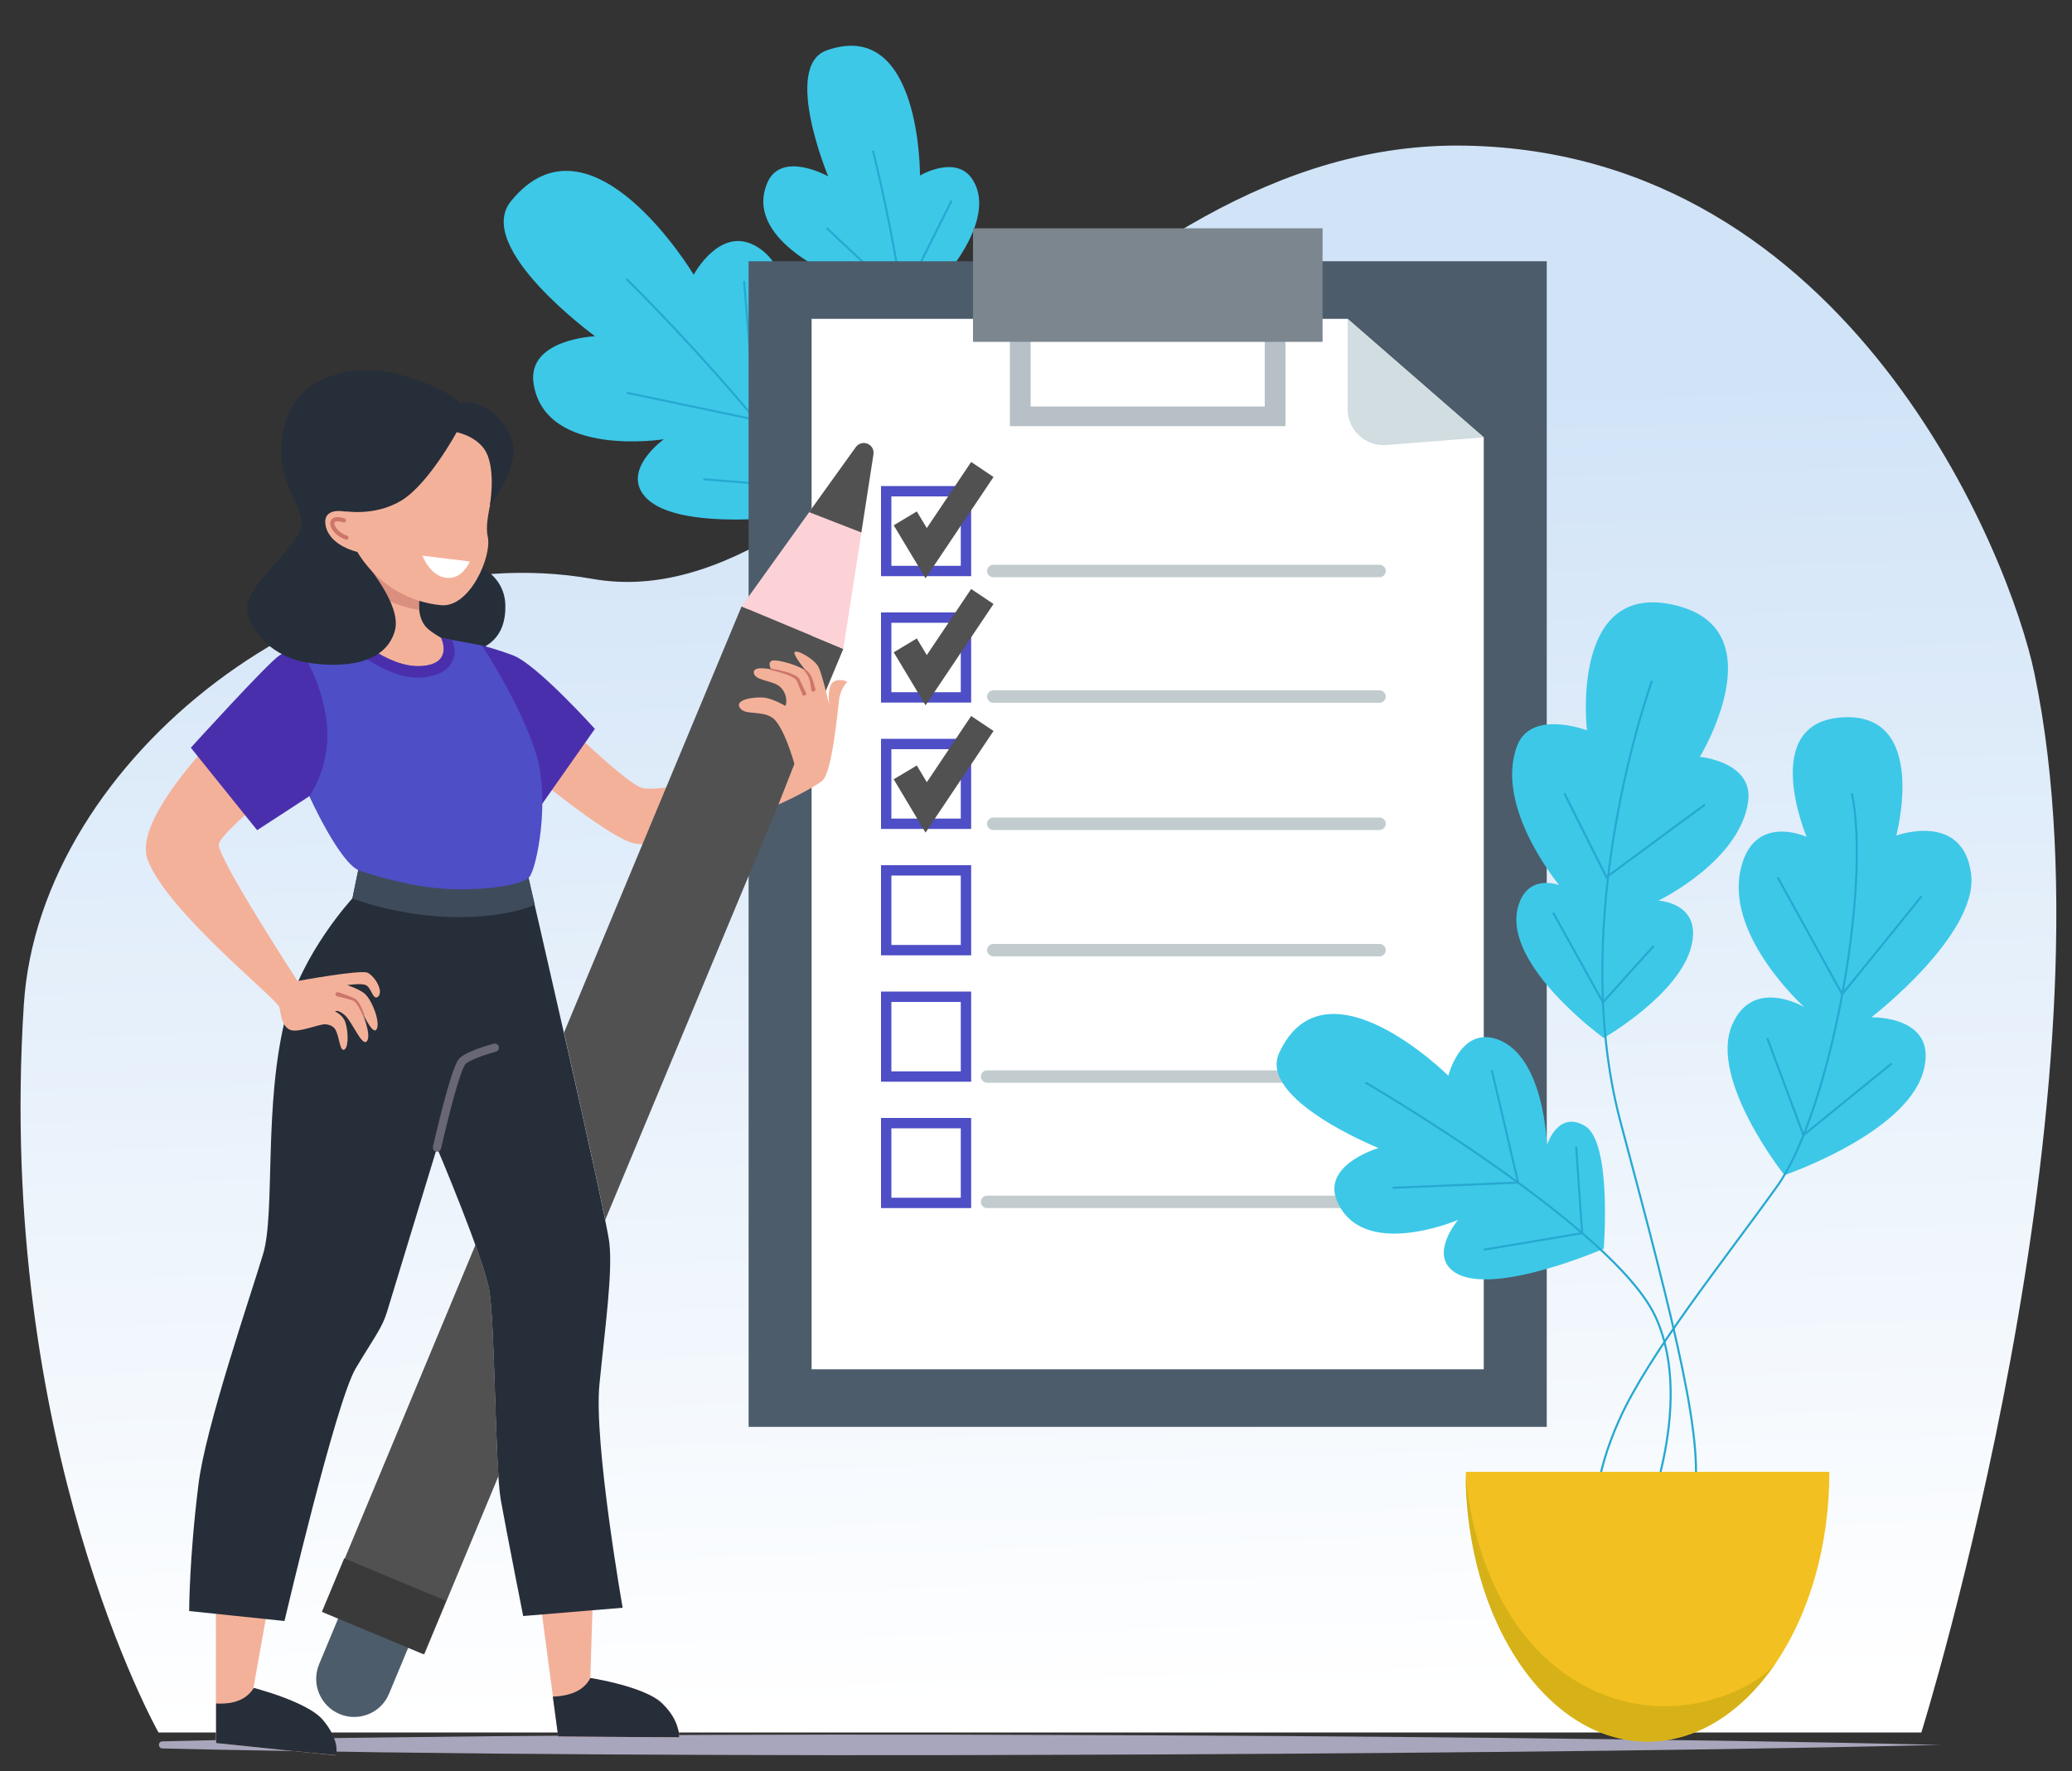 <?xml version="1.0" encoding="utf-8"?>
<!-- Generator: Adobe Illustrator 25.0.0, SVG Export Plug-In . SVG Version: 6.00 Build 0)  -->
<svg version="1.1" id="Camada_1" xmlns="http://www.w3.org/2000/svg" xmlns:xlink="http://www.w3.org/1999/xlink" x="0px" y="0px"
	 viewBox="0 0 1000 854.9" style="enable-background:new 0 0 1000 854.9;" xml:space="preserve">
<rect x="0" y="0" width="1000" height="854.9" fill="#333333" stroke="none"/>
<style type="text/css">
	.st0{fill:url(#SVGID_1_);}
	.st1{fill:#A7A6BC;}
	.st2{fill:#3DC8E8;}
	.st3{fill:none;stroke:#FCC8CD;stroke-width:5;stroke-linecap:round;stroke-linejoin:round;stroke-miterlimit:10;}
	.st4{fill:none;stroke:#26A8D1;stroke-miterlimit:10;}
	.st5{fill:#4C5C6B;}
	.st6{fill:#FFFFFF;}
	.st7{fill:#D1DDE0;}
	.st8{fill:#B6C0C6;}
	.st9{fill:#7B868E;}
	.st10{fill:none;stroke:#4E4EC6;stroke-width:5;stroke-miterlimit:10;}
	.st11{fill:none;stroke:#C2CCCE;stroke-width:6;stroke-linecap:round;stroke-miterlimit:10;}
	.st12{fill:none;stroke:#515151;stroke-width:13;stroke-miterlimit:10;}
	.st13{fill:#F2C020;}
	.st14{fill:#D6B218;}
	.st15{fill:#262E3A;}
	.st16{fill:#F4B19A;}
	.st17{fill:none;stroke:#696675;stroke-width:4;stroke-linecap:round;stroke-miterlimit:10;}
	.st18{fill:#CC766A;}
	.st19{fill:#4A2FAD;}
	.st20{fill:#3E4B5B;}
	.st21{fill:#4E4EC6;}
	.st22{fill:#DB8F7F;}
	.st23{fill:none;stroke:#CC766A;stroke-width:2;stroke-linecap:round;stroke-miterlimit:10;}
	.st24{fill:#515151;}
	.st25{fill:#3A3A3A;}
	.st26{fill:#FCD2D7;}
</style>
<linearGradient id="SVGID_1_" gradientUnits="userSpaceOnUse" x1="510.805" y1="821.932" x2="492.338" y2="180.225">
	<stop  offset="0" style="stop-color:#FFFFFF"/>
	<stop  offset="1" style="stop-color:#D0E3F7"/>
</linearGradient>
<path class="st0" d="M76.5,836.2c0,0-78.6-138.9-65-351.3c7.6-119.3,148.7-227.7,274.4-205.5S522.7,66.6,707.6,70.3
	C892.5,73.9,970,267.8,981.9,325.2c41.9,201.5-54.6,511-54.6,511H76.5z"/>
<g>
	<path class="st1" d="M78.3,840.5c35.8-0.9,71.5-1.5,107.3-1.9l53.6-0.6l53.6-0.4c71.5-0.4,143-0.5,214.6-0.2l53.6,0.2l53.6,0.3
		l53.6,0.4l53.6,0.5c71.5,0.8,143,1.7,214.6,3.4c-71.5,1.7-143,2.7-214.6,3.4l-53.6,0.5l-53.6,0.4l-53.6,0.3l-53.6,0.2
		c-71.5,0.3-143,0.2-214.6-0.2l-53.6-0.4l-53.6-0.6c-35.8-0.5-71.5-1-107.3-1.9c-0.9,0-1.6-0.8-1.6-1.7
		C76.7,841.2,77.4,840.5,78.3,840.5z"/>
</g>
<g>
	<path class="st2" d="M399,24.3c-21.5,7.6,0.7,60.8,0.7,60.8s-22.7-12.7-29.4,3.2c-11.3,26.7,31.5,44.2,31.5,44.2
		s-17.7,1.3-17.8,12.7c-0.2,20.4,53.7,42.1,53.7,42.1s36.1-30.3,32.8-43.9c-3.3-13.6-17.8-6.1-17.8-6.1s29.1-30.3,16.9-50.3
		c-7.8-12.8-25.6-2.3-25.6-2.3S444.6,8.2,399,24.3z"/>
	<polyline class="st3" points="462,151 439.1,176.9 406.7,153.5 	"/>
	<line class="st4" x1="435.5" y1="144.4" x2="398.9" y2="110"/>
	<path class="st4" d="M421.3,72.7c0,0,28.5,111.9,14.4,148.9"/>
	<line class="st4" x1="459.3" y1="96.8" x2="435.5" y2="144.4"/>
</g>
<g>
	<path class="st2" d="M246.6,97.1c-18.2,22.4,40.6,65.2,40.6,65.2s-32.8,1.3-29.7,22.7c5.4,36.2,62.9,27,62.9,27s-18.2,13-10.8,25.4
		c13.2,22.1,85.6,10.1,85.6,10.1s19.1-56.4,6.6-68.9c-12.5-12.5-23.2,5.1-23.2,5.1s11.5-51.9-14.7-65.4
		c-16.9-8.7-29.1,14.3-29.1,14.3S285.1,49.7,246.6,97.1z"/>
	<polyline class="st4" points="397.6,192.3 389.8,235.4 339.5,231.3 	"/>
	<line class="st4" x1="364.6" y1="202.6" x2="302.6" y2="189.6"/>
	<path class="st4" d="M302.3,134.6c0,0,104.1,102,113.1,151.2"/>
	<line class="st4" x1="359.1" y1="135.6" x2="364.6" y2="202.6"/>
</g>
<g>
	<rect x="361.3" y="126.1" class="st5" width="385.2" height="562.6"/>
	<polygon class="st6" points="716.1,660.9 391.7,660.9 391.7,153.9 650.4,153.9 716.1,211.1 	"/>
	<path class="st7" d="M650.4,153.9v43.6c0,10.1,8.6,18.1,18.7,17.3l47-3.7L650.4,153.9z"/>
	<path class="st8" d="M487.4,153.9v51.8h133v-51.8H487.4z M610.4,196.2h-113v-32.8h113V196.2z"/>
	<rect x="469.6" y="110.2" class="st9" width="168.7" height="54.8"/>
	<rect x="427.7" y="237.1" class="st10" width="38.5" height="38.5"/>
	<rect x="427.7" y="298.1" class="st10" width="38.5" height="38.5"/>
	<rect x="427.7" y="359.1" class="st10" width="38.5" height="38.5"/>
	<rect x="427.7" y="542.1" class="st10" width="38.5" height="38.5"/>
	<rect x="427.7" y="420.1" class="st10" width="38.5" height="38.5"/>
	<rect x="427.7" y="481.1" class="st10" width="38.5" height="38.5"/>
	<line class="st11" x1="479.4" y1="275.6" x2="665.8" y2="275.6"/>
	<line class="st11" x1="479.4" y1="336.2" x2="665.8" y2="336.2"/>
	<line class="st11" x1="479.4" y1="397.6" x2="665.8" y2="397.6"/>
	<line class="st11" x1="479.4" y1="458.6" x2="665.8" y2="458.6"/>
	<line class="st11" x1="476.4" y1="519.6" x2="662.8" y2="519.6"/>
	<line class="st11" x1="476.4" y1="580.1" x2="662.8" y2="580.1"/>
	<polyline class="st12" points="436.9,250.2 447,267 474.1,226.6 	"/>
	<polyline class="st12" points="436.9,311.5 447,328.3 474.1,287.9 	"/>
	<polyline class="st12" points="436.9,372.8 447,389.7 474.1,349.2 	"/>
</g>
<g>
	<path class="st2" d="M774,501c0,0-48.8-35.2-41.4-63.1c4.4-16.7,19.9-10.7,19.9-10.7s-31.5-37.7-20.3-67.2
		c6.7-17.8,33.7-7.5,33.7-7.5s-8.6-73.7,43.7-60.1c47.6,12.4,10.8,72.9,10.8,72.9s25.9,2.4,23.3,21.5c-3.9,28.9-43.3,47.9-43.3,47.9
		s21.1,1,15.9,21.9C810.7,479.9,774,501,774,501z"/>
	<path class="st2" d="M861.2,567.2c0,0-36.7-46.2-25.2-72.6c10.1-23.3,34.8-8.5,34.8-8.5s-37.1-33.3-31-65.1
		c5.6-29.3,32.1-17.1,32.1-17.1s-23.5-55.7,17.8-57.7c41.3-2,25.5,57.1,25.5,57.1s32.1-11.8,36.1,18.4c3.8,29.3-48.1,69.3-48.1,69.3
		s33.6-0.9,24.7,27.3C918.5,547.6,861.2,567.2,861.2,567.2z"/>
	<path class="st2" d="M617.4,508.1c-10.5,22.6,47.9,46,47.9,46s-27.3,8-20.1,25.4c12.2,29.2,58.5,9.3,58.5,9.3s-12.6,14.8-3.7,23.6
		c15.7,15.7,74-9.7,74-9.7s4.1-51.3-9-59.2c-13.1-7.9-18.4,9.2-18.4,9.2s-1.3-45.9-26.2-51.7c-16-3.7-21.4,18.2-21.4,18.2
		S639.7,460.3,617.4,508.1z"/>
	<polyline class="st4" points="749.6,440.5 773.6,483.8 798.1,456.6 	"/>
	<polyline class="st4" points="755,382.9 775.3,423.4 822.9,388.3 	"/>
	<polyline class="st4" points="760.7,553.5 763.6,595.2 716.1,603.2 	"/>
	<polyline class="st4" points="720,516.6 732.7,570.8 672.1,573.3 	"/>
	<polyline class="st4" points="852.9,501 870.4,547.9 913,513.3 	"/>
	<polyline class="st4" points="857.9,423.4 889.1,479.9 927.4,432.6 	"/>
	<path class="st4" d="M659,522.5c0,0,120.3,69.9,140.1,113.3s-7.5,104.8-7.5,104.8"/>
	<path class="st4" d="M797.3,328.6c0,0-41.6,113.8-15.2,212.9s41.5,156.7,34.9,184"/>
	<path class="st4" d="M893.8,382.9c9.4,46.6-10.9,154.6-36.2,189.8c-26.3,36.7-61.9,80.8-76.2,112.8c-24.1,54.2-1.2,71.1-1.2,71.1"
		/>
	<path class="st13" d="M882.9,710.4c0,71.9-39.3,130.2-87.7,130.2c-48.5,0-87.7-58.3-87.7-130.2H882.9z"/>
	<path class="st14" d="M795.1,840.6c24,0,45.8-14.4,61.7-37.6c-9.4,12-50.9,33.5-93.2,10.1c-53.5-29.6-56.3-102.8-56.3-102.8
		C707.4,782.3,746.7,840.6,795.1,840.6z"/>
</g>
<g>
	<path class="st15" d="M226.7,271c0,0,16.9,5,17.2,21.2c0.3,16.1-9.5,20.7-17.2,22.7c-7.7,2-25.7-2.3-29.1-12.6
		c-3.4-10.3-3-31.1,2.9-33.5S226.7,271,226.7,271z"/>
	<path class="st16" d="M202.5,287.8c0,0-2,10.5,4,15.7c6,5.2,18.8,10.4,18.8,10.4s0,17.6-20.4,16.8c-20.4-0.8-51.2-21.4-51.2-21.4
		s15.5,0.7,19.2-9.8s-9.7-35.5-9.7-35.5L202.5,287.8z"/>
	<path class="st16" d="M333.5,403.1c-12.3,3.6-23.1,5.4-28.5,3.7c-17.2-5.6-66.4-48.4-66.4-48.4l19.6-23.6c0,0,42.4,43.2,52,45.6
		c3.2,0.8,12.5-0.2,23.4-2L333.5,403.1z"/>
	<path class="st16" d="M260.2,768.8l9.2,69.3l58.3,0.5c0,0,1.2-7.6-8.3-16.6c-8.4-8-34.5-12-34.5-12l1.5-47.5L260.2,768.8z"/>
	<path class="st15" d="M327.7,838.5C327.7,838.5,327.7,838.6,327.7,838.5l-22.4-0.1l-35.9-0.3l-2.6-19.2c8.6-0.3,15.2-3.1,18.1-9
		c0,0,1.4,0.2,3.5,0.6c5.7,1.1,17,3.6,24.9,7.5c2.4,1.2,4.5,2.5,6,3.9c4.7,4.5,6.7,8.6,7.6,11.6c0.1,0.2,0.1,0.5,0.2,0.7
		C327.9,836.7,327.8,838.2,327.7,838.5z"/>
	<path class="st16" d="M104.2,771v70.3l58,6c0,0,1.9-7.4-6.7-17.3c-7.6-8.8-33.2-15.2-33.2-15.2l8.5-47.6L104.2,771z"/>
	<path class="st15" d="M91.3,777.6l46,4.8c0,0,24.8-106,34.4-122c9.6-16,12.8-19.6,15.2-27.6c1.9-6.2,24-78.8,24-78.8
		s22.4,52.8,25.2,68.8s2.8,85.6,5.6,101.2c2.8,15.6,10.8,56,10.8,56l48-4c0,0-14-79.6-11.2-107.8c2.8-28.2,6.4-53.8,4.8-68.2
		c-1.6-14.4-39.4-177.7-39.4-177.7l-81.4-4.3l-3.2,15.6c0,0-24,25.8-32,56.4C127,532.7,133,585.1,127,605.2s-27.9,83.7-31.2,111.2
		C91.3,752.2,91.3,777.6,91.3,777.6z"/>
	<path class="st17" d="M210.9,553.9c0,0,8.7-38.4,12.3-41.7c3.6-3.4,15.6-6.5,15.6-6.5"/>
	<path class="st16" d="M130.9,329.1c0,0-69.2,60.8-59.6,86c9.6,25.2,62.8,67.2,63.6,71.2s1.2,9.2,5.2,10.8s14.3-3.1,17.2-2.7
		c1.8,0.2,3.6,0.9,4.6,2.6c1.9,3.6,2.1,9.7,3.8,9.7c2.5,0,2.6-8.1,1-13.2c-1.1-3.6-5-5.3-5-5.3s1.1-1.2,4.5,1.6
		c3.5,2.8,8.2,14.8,10.6,13c3.1-2.4-2.4-15.1-2.4-15.1s5.1,11.5,7.1,9.4c2.5-2.6-1.7-14.2-5.5-17.5c-2.5-2.2-8.4-4.1-8.4-4.1
		s6.7-1.1,9,0c2.7,1.3,3.4,7.5,5.8,5.6c2.9-2.4-1.3-9.8-5-11.6c-3.3-1.6-33.8,4-33.8,4s-38.8-59.6-38-66c0.8-6.4,41.6-38,41.6-38
		L130.9,329.1z"/>
	<g>
		<path class="st18" d="M175,489.9c-0.6-1.3-1.2-2.6-1.9-3.8c-0.4-0.6-0.7-1.2-1.1-1.7c-0.4-0.5-0.9-1.1-1.3-1.3
			c-0.2-0.1-0.6-0.2-0.9-0.3l-1-0.3l-2-0.6c-1.4-0.4-2.7-0.7-4.1-1c-0.5-0.1-0.9-0.7-0.8-1.2c0.1-0.5,0.7-0.9,1.2-0.8
			c0,0,0.1,0,0.1,0c1.4,0.5,2.7,0.9,4.1,1.4l2,0.8l1,0.4c0.3,0.2,0.7,0.3,1.1,0.5c0.7,0.5,1.2,1.1,1.6,1.7c0.4,0.6,0.8,1.3,1.1,1.9
			c0.6,1.3,1.2,2.6,1.7,4c0.1,0.2,0,0.4-0.2,0.4C175.2,490.2,175,490.1,175,489.9L175,489.9z"/>
	</g>
	<path class="st19" d="M232.5,311.5c0,0,7.5,1.9,15.3,4.9c11.5,4.5,39.3,35.4,39.3,35.4l-28.1,40c0,0-30.4-60.1-29.4-67.5
		C230.7,317,232.5,311.5,232.5,311.5z"/>
	<path class="st20" d="M173.3,418l-3.2,15.6c0,0,20.4,8.2,47.3,9s40.7-5.9,40.7-5.9l-3.3-14.4L173.3,418z"/>
	<path class="st21" d="M255.4,423.4c-3.6,4-22.5,6.5-38.9,5.7c-16.4-0.8-33.2-5.6-42.8-8.8c-9.6-3.2-24.4-36-24.4-36l-5.9-72.8
		c5.7-2.3,13-4.1,18.2-5.1c3.8-0.8,6.5-1.2,7.1-1.3l0.1,0c0,0,17.7,17.2,34.1,16.4c16.4-0.8,10-13.6,10-13.6l5.4,1l14.2,2.6
		c0,0,18,26.7,26,51.6C265.8,385.8,259,419.4,255.4,423.4z"/>
	<path class="st19" d="M202.5,327.1c-17.8,0.9-40.9-20.7-40.9-20.7l7.1-1.3l0.1,0c0,0,17.7,17.2,34.1,16.4c16.4-0.8,10-13.6,10-13.6
		l5.4,1c0,0,0.9,2.9,1.1,4.3C219.6,314.5,220.4,326.1,202.5,327.1z"/>
	<path class="st19" d="M143.4,311.5c0,0,11.1,13.9,14.1,35.8c3,21.9-8.2,37-8.2,37l-25.2,16.4l-32-39.8c0,0,37.1-40.9,42.7-44.5
		C140.4,312.8,143.4,311.5,143.4,311.5z"/>
	<path class="st22" d="M202.5,287.8l-32.4-19.6l-4.5-1.2c0,0,7.4,19.8,29.9,25.9c2.5,0.7,4.8,1.2,6.7,1.5
		C202,290.9,202.5,287.8,202.5,287.8z"/>
	<path class="st15" d="M221.8,194.4c-5.9-6.6-34.2-19.5-55.9-14.7c-17.5,3.9-30.1,15.1-30.1,38.4c0,18.4,12.3,27.4,9.2,37.5
		c-3.1,10.1-26.8,27.5-25.7,38.6s13.1,23.1,28.9,25.6c16.7,2.7,37.9,1.2,42.4-15.5c3.3-12.5-13.6-31.6-18.1-37.9
		c-4.5-6.3-8.7-27.1-1.9-33.4C177.3,226.7,221.8,194.4,221.8,194.4z"/>
	<path class="st16" d="M212.8,292.1c13.9,1.4,24.7-23.6,22.6-33c-2.1-9.4,4.9-24,2.4-31.6c-2.4-7.6-3.2-23.8-25-23.6
		s-48.7,8-49.7,23.6s4,19.5,4,19.5s-11.9-2.8-9.9,6.9c2.1,9.7,15.3,12.5,15.3,12.5S184.6,289.3,212.8,292.1z"/>
	<path class="st23" d="M166,251.2c0,0-6-2.2-5.6,1.9c0.1,1.2,2,4.8,6.8,6.4"/>
	<path class="st15" d="M220.4,208.6c0,0,11.4,2.2,14.9,11.1c3.8,9.6,1.1,24.2,1.1,24.2s14-17.1,11-30.2c-2.1-9-12.4-21.2-25.6-19.4
		c-88,12.1-56.3,52.3-56.3,52.3s15,3,28.2-5C206.8,233.7,220.4,208.6,220.4,208.6z"/>
	<path class="st6" d="M203.9,268.2l22.8,2.8c0,0-3.5,8.9-11.4,7.9S203.9,268.2,203.9,268.2z"/>
	<path class="st15" d="M162.3,847.2C162.3,847.3,162.3,847.3,162.3,847.2L140,845l-35.7-3.7v-19.1c8.6,0.5,14.7-1.9,18.2-7.5
		c0,0,1.3,0.3,3.5,1c5.6,1.6,16.6,5.2,24.1,9.8c2.3,1.4,4.2,2.9,5.6,4.5c4.2,4.9,5.9,9.2,6.5,12.2c0,0.2,0.1,0.5,0.1,0.7
		C162.6,845.4,162.3,847,162.3,847.2z"/>
</g>
<g>
	<path class="st5" d="M163.9,827.3L163.9,827.3c-9.3-3.9-13.8-14.6-9.9-24l10-24l33.8,14.1l-10,24
		C184,826.8,173.2,831.2,163.9,827.3z"/>
	<path class="st24" d="M204.8,798.4l-49.1-20.5l73.8-177.1c3.2,9,5.8,17.1,6.7,21.9c2.3,13.4,2.7,64.3,4.4,89.7"/>
	<path class="st24" d="M292.1,588.8L407,313.2l-49.1-20.5l-85.7,205.7C280,532.9,288.3,570.1,292.1,588.8z"/>
	
		<rect x="159" y="761.3" transform="matrix(0.923 0.385 -0.385 0.923 312.467 -11.749)" class="st25" width="53.2" height="28"/>
	<path class="st26" d="M412.9,216l-55,76.7l49.1,20.5l14.6-93.7C422.4,214.3,415.9,211.7,412.9,216z"/>
	<path class="st24" d="M412.9,216l-22.4,31.2l25.2,9.8l5.8-37.5C422.4,214.3,415.9,211.7,412.9,216z"/>
</g>
<g>
	<path class="st16" d="M383.4,368.7c0,0-5.2-18.8-10.8-22.4c-5.6-3.6-13.2-0.8-15.6-4.8s7.2-5.2,11.6-4.8s10.4,4,10.4,4
		c1.2-2,0.4-7.5-3.6-10c-4-2.4-11.2-2.4-11.6-6c-0.4-3.6,8.4-1.6,8.4-1.6s-2-3.3,0.4-4.2s14.4,2.6,16.8,5.4c2.4,2.8-6-6.8-6-9.2
		s9.6,2.8,11.6,6.8s5.2,18.4,5.2,18.4s-1.2-9.2,2-11.2c3.2-2,6.8,0,6.8,0s-3.2,2.8-4,8.4c-0.8,5.6-3.2,34.4-8,39.2
		c-1.5,1.5-11.1,7.1-21.3,11.6L383.4,368.7z"/>
	<g>
		<path class="st18" d="M372.2,322.7c1.8,0.3,3.5,0.6,5.3,1.1c1.7,0.4,3.5,0.9,5.2,1.7c0.8,0.4,1.7,0.8,2.5,1.5
			c0.1,0.1,0.2,0.2,0.3,0.3l0.3,0.4l0.2,0.4l0.1,0.3l0.6,1.2l2.3,4.8c0.2,0.5,0,1.1-0.5,1.3c-0.5,0.2-1.1,0-1.3-0.5c0,0,0,0,0-0.1
			l-2-4.9l-0.5-1.2l-0.1-0.3l-0.1-0.2l-0.1-0.2c-0.1-0.1-0.1-0.1-0.2-0.2c-0.5-0.5-1.2-1-2-1.4c-1.5-0.8-3.2-1.4-4.9-1.9
			c-1.7-0.5-3.4-1-5.1-1.3l0,0c-0.2,0-0.4-0.3-0.3-0.5C371.8,322.8,372,322.7,372.2,322.7z"/>
	</g>
	<g>
		<path class="st18" d="M389.1,323.4c0.7,0.6,1.3,1.2,1.8,2c0.5,0.7,0.9,1.5,1.2,2.4c0.3,0.9,0.5,1.7,0.8,2.5l0.3,1.2l0.2,0.6
			l0.1,0.3l0,0.2l0,0.1c0,0.1,0,0,0,0.2c0,0.6-0.5,1-1.1,0.9c-0.6,0-1-0.5-0.9-1.1c0,0.1,0,0.1,0,0.1l0,0l0-0.1l0-0.3l-0.1-0.6
			l-0.2-1.2c-0.1-0.8-0.3-1.7-0.5-2.4c-0.2-0.8-0.5-1.5-0.9-2.2c-0.4-0.7-0.9-1.4-1.4-1.9l0,0c-0.2-0.2-0.2-0.5,0-0.7
			C388.6,323.3,388.9,323.2,389.1,323.4z"/>
	</g>
</g>
</svg>
